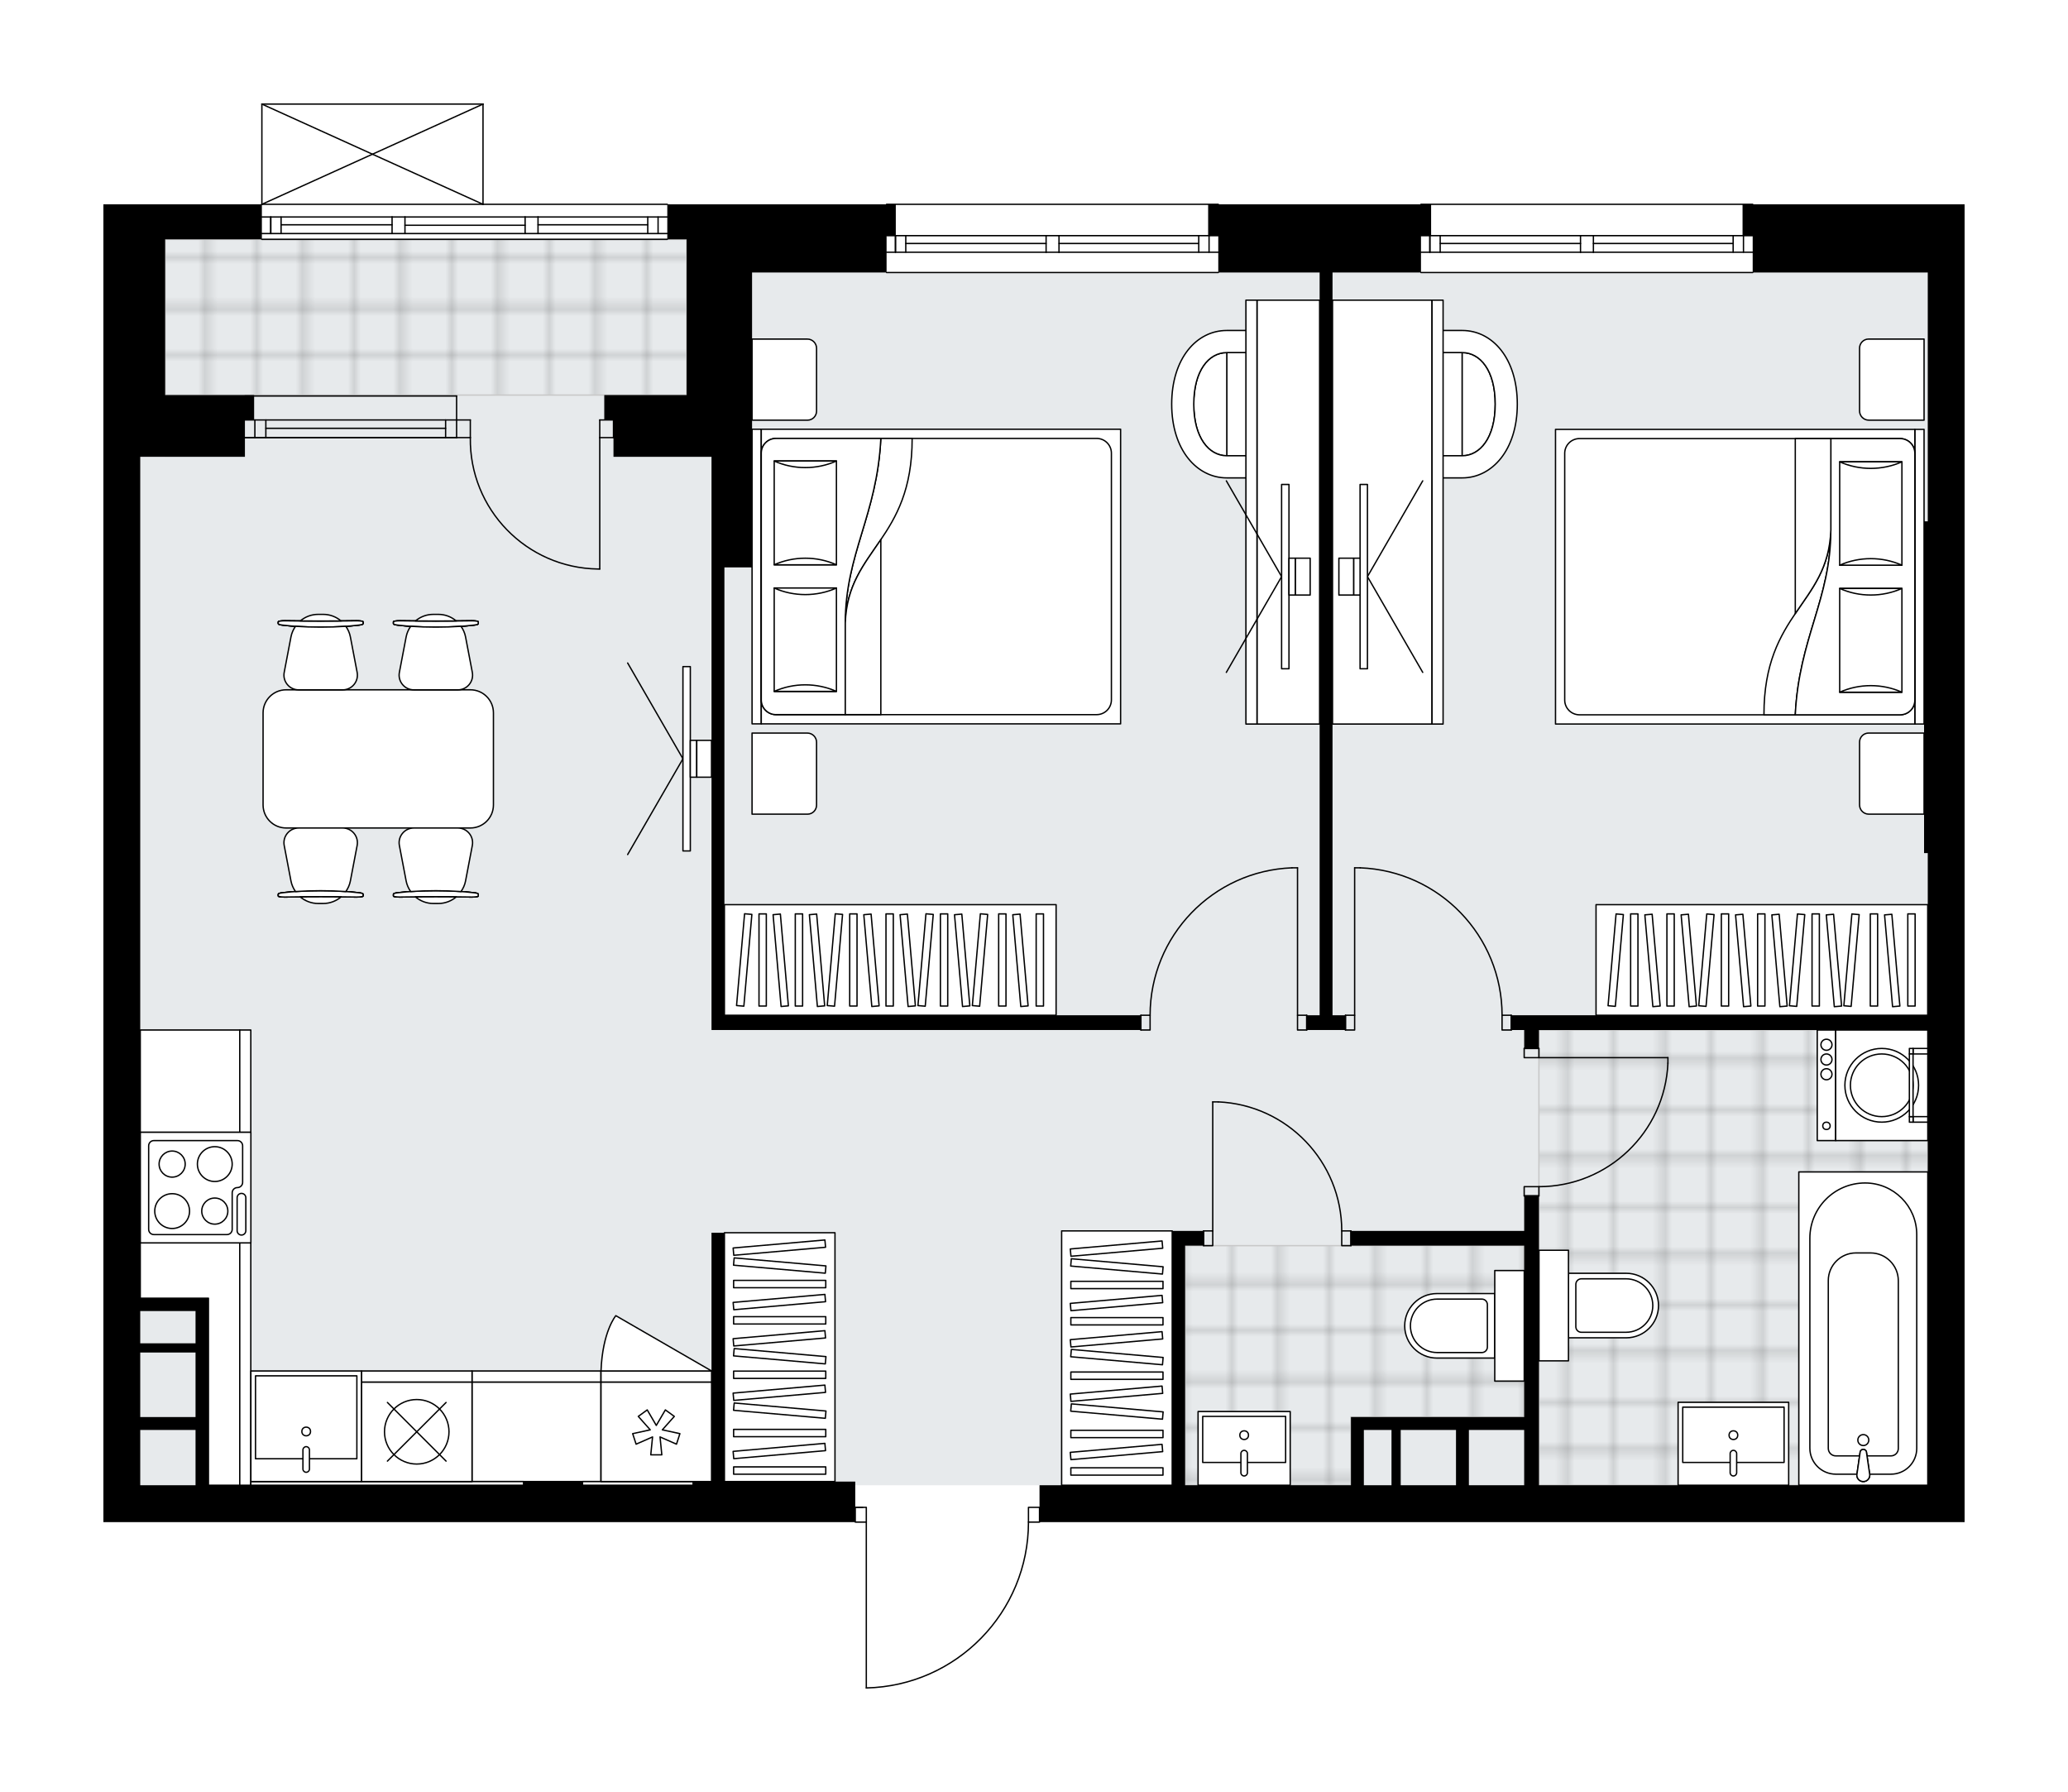 <svg xmlns="http://www.w3.org/2000/svg" xmlns:xlink="http://www.w3.org/1999/xlink" height="1732.83px" id="Layer_1" style="enable-background:new 0 0 2000 1732.83;" version="1.1" viewBox="0 0 2000 1732.83" width="2000px" x="0px" y="0px" xml:space="preserve">
<style type="text/css">
	.st0{fill:none;}
	.st1{opacity:0.25;fill:none;stroke:#070606;stroke-width:0.4;stroke-miterlimit:10;}
	.st2{fill:#FFFFFF;}
	.st3{fill:#E7EAEC;}
	.st4{fill:url(#SVGID_1_);stroke:#C8C8C8;stroke-width:1.3;stroke-miterlimit:10;}
	
		.st5{fill:url(#SVGID_00000025433037254379484050000009484720713934774152_);stroke:#C8C8C8;stroke-width:1.3;stroke-miterlimit:10;}
	
		.st6{fill:url(#SVGID_00000158749886690337043570000000700492164294108301_);stroke:#C8C8C8;stroke-width:1.3;stroke-miterlimit:10;}
	.st7{fill:none;stroke:#000000;stroke-width:1.3;stroke-linecap:round;stroke-linejoin:round;stroke-miterlimit:10;}
	.st8{fill:#FFFFFF;stroke:#000000;stroke-width:1.3;stroke-linecap:round;stroke-linejoin:round;stroke-miterlimit:10;}
	.st9{fill:none;stroke:#000000;stroke-width:1.3;stroke-linecap:round;stroke-linejoin:round;}
	.st10{fill:none;stroke:#000000;stroke-width:1.3;stroke-linecap:round;stroke-linejoin:round;stroke-dasharray:9.792,9.792;}
	.st11{font-family: 'Arial-BoldMT','Arial'; font-weight:bold;}
	.st12{font-size:93.409px;}
	.st13{font-size:79.038px;}
	.st14{font-family: 'ArialMT','Arial';}
	.st15{font-size:40px;}
</style>
<pattern height="14.57" id="New_Pattern_Swatch_2" patternUnits="userSpaceOnUse" style="overflow:visible;" viewBox="7.49 -22.06 14.57 14.57" width="14.57" x="-0.49" y="-133.1">
	<g>
		<rect class="st0" height="14.57" width="14.57" x="7.49" y="-22.06" />
		<g>
			<rect class="st1" height="7.29" width="7.29" x="14.77" y="-7.49" />
		</g>
		<g>
			<rect class="st1" height="7.29" width="7.29" x="0.2" y="-7.49" />
		</g>
		<g>
			<rect class="st1" height="7.29" width="7.29" x="22.06" y="-14.77" />
		</g>
		<g>
			<rect class="st1" height="7.29" width="7.29" x="7.49" y="-14.77" />
			<rect class="st1" height="7.29" width="7.29" x="14.77" y="-22.06" />
		</g>
		<g>
			<rect class="st1" height="7.29" width="7.29" x="0.2" y="-22.06" />
		</g>
		<g>
			<rect class="st1" height="7.29" width="7.29" x="22.06" y="-29.35" />
		</g>
		<g>
			<rect class="st1" height="7.29" width="7.29" x="7.49" y="-29.35" />
		</g>
	</g>
</pattern>
<path class="st2" d="M1900,197.56v65.94V504.1v320.79v646.93h-35.64H1006v0c0,0.36-0.29,0.65-0.65,0.65H995.3  c-0.17,42.1-16.45,81.84-45.9,111.95c-29.61,30.27-69.22,47.46-111.56,48.4c0,0-0.01,0-0.01,0c0,0,0,0,0,0s0,0,0,0c0,0,0,0,0,0  c-0.09,0-0.17-0.02-0.25-0.05c-0.03-0.01-0.05-0.03-0.07-0.05c-0.05-0.03-0.09-0.05-0.13-0.09c-0.02-0.02-0.04-0.05-0.06-0.08  c-0.03-0.04-0.06-0.08-0.08-0.12c-0.01-0.03-0.01-0.07-0.02-0.1c-0.01-0.05-0.03-0.09-0.03-0.14c0,0,0-0.01,0-0.01c0,0,0,0,0-0.01  v-159.71h-10.04c-0.36,0-0.65-0.29-0.65-0.65v0H670.3H135.64H100v-320.79V548.65V441.72V227.86v-30.3h65.94h86.68c0,0,0,0,0,0  v-96.91c0,0,0,0,0-0.01c0-0.05,0.02-0.09,0.03-0.14c0.01-0.04,0.01-0.08,0.03-0.12c0,0,0-0.01,0-0.01c0.01-0.03,0.04-0.05,0.06-0.08  c0.03-0.04,0.05-0.09,0.09-0.12c0.03-0.03,0.07-0.05,0.1-0.07c0.03-0.02,0.07-0.05,0.1-0.06c0.05-0.02,0.1-0.02,0.15-0.03  c0.03,0,0.06-0.02,0.09-0.02h213.86c0.03,0,0.05,0.01,0.08,0.02c0.06,0.01,0.11,0.01,0.16,0.03c0.03,0.01,0.06,0.04,0.09,0.06  c0.04,0.02,0.08,0.05,0.12,0.08c0.03,0.03,0.05,0.07,0.08,0.11c0.02,0.03,0.05,0.05,0.06,0.09c0,0,0,0.01,0,0.01  c0.02,0.04,0.02,0.08,0.03,0.12c0.01,0.05,0.03,0.09,0.03,0.14c0,0,0,0,0,0.01v96.26h177.57c0.36,0,0.65,0.29,0.65,0.65c0,0,0,0,0,0  h18.06h63.27h40.99h88.46c0,0,0,0,0,0c0-0.36,0.29-0.65,0.65-0.65h320.79c0.36,0,0.65,0.29,0.65,0.65c0,0,0,0,0,0h194.74  c0,0,0,0,0,0c0-0.36,0.29-0.65,0.65-0.65h320.79c0.36,0,0.65,0.29,0.65,0.65c0,0,0,0,0,0h88.46H1900z" id="background" />
<g id="floor">
	<polygon class="st3" points="159.69,231.43 159.69,441.72 135.63,441.72 135.63,1436.18 648.99,1436.18 1218.32,1436.18    1864.34,1436.18 1864.34,263.51 664.05,263.51 664.05,231.43  " />
	
		<pattern id="SVGID_1_" patternTransform="matrix(0 -6.287 6.287 0 26405.783 -50631.691)" xlink:href="#New_Pattern_Swatch_2">
	</pattern>
	<polygon class="st4" points="664.05,382.02 664.05,231.43 159.69,231.43 159.69,382.02  " />
	
		<pattern id="SVGID_00000170267249321246388660000013513321116620296639_" patternTransform="matrix(0 -6.287 6.287 0 26405.783 -50631.691)" xlink:href="#New_Pattern_Swatch_2">
	</pattern>
	
		<polygon points="   1315.43,1204.5 1146.12,1204.5 1146.12,1436.18 1306.53,1436.18 1306.53,1370.24 1474.05,1370.24 1474.05,1204.35 1315.43,1204.35     " style="fill:url(#SVGID_00000170267249321246388660000013513321116620296639_);stroke:#C8C8C8;stroke-width:1.3;stroke-miterlimit:10;" />
	
		<pattern id="SVGID_00000159436794890897923550000012922857842473906591_" patternTransform="matrix(0 6.287 -6.287 0 -40912.184 39882.977)" xlink:href="#New_Pattern_Swatch_2">
	</pattern>
	
		<polygon points="   1864.34,1436.18 1864.34,995.98 1488.31,995.98 1488.31,1436.18  " style="fill:url(#SVGID_00000159436794890897923550000012922857842473906591_);stroke:#C8C8C8;stroke-width:1.3;stroke-miterlimit:10;" />
	<g id="LINE_00000009549064323554693240000007329116566216366015_">
		<line class="st7" x1="253.27" x2="645.35" y1="197.56" y2="197.56" />
	</g>
	<g id="LINE_00000176745002377958287140000005353915653451269770_">
		<line class="st7" x1="261.86" x2="261.86" y1="209.8" y2="225.84" />
	</g>
	<g id="LINE_00000018923023566493863660000004584209672749825935_">
		<line class="st7" x1="636.44" x2="636.44" y1="209.8" y2="225.84" />
	</g>
	<g id="LINE_00000008869382586460574280000003397703607839799482_">
		<line class="st7" x1="379.18" x2="271.84" y1="217.37" y2="217.37" />
	</g>
	<g id="LINE_00000011731363715142449770000001998147089070718882_">
		<line class="st7" x1="626.46" x2="520.33" y1="217.37" y2="217.37" />
	</g>
	<g id="LINE_00000130615710197129982190000006699055871582653609_">
		<line class="st7" x1="626.46" x2="626.46" y1="225.84" y2="209.8" />
	</g>
	<g id="LINE_00000061437587505615801920000005891227077519796096_">
		<line class="st7" x1="261.86" x2="261.86" y1="209.8" y2="225.84" />
	</g>
	<g id="LINE_00000110458620548519907760000001521873644440399524_">
		<line class="st7" x1="271.84" x2="271.84" y1="225.84" y2="209.8" />
	</g>
	<g id="LINE_00000045589254805261230040000017186459211857656453_">
		<line class="st7" x1="391.65" x2="391.65" y1="209.8" y2="225.84" />
	</g>
	<g id="LINE_00000140712198977924339910000015607710194943034799_">
		<line class="st7" x1="391.65" x2="379.18" y1="225.84" y2="225.84" />
	</g>
	<g id="LINE_00000129892607221063430700000002884746619146334901_">
		<line class="st7" x1="379.18" x2="379.18" y1="225.84" y2="209.8" />
	</g>
	<g id="LINE_00000150781244284480511380000015605339697850313603_">
		<line class="st7" x1="379.18" x2="391.65" y1="209.8" y2="209.8" />
	</g>
	<g id="LINE_00000071528541104040591640000009998987231645677979_">
		<line class="st7" x1="645.35" x2="253.27" y1="231.43" y2="231.43" />
	</g>
	<g id="LINE_00000147178880607661721040000007319625038166657471_">
		<line class="st7" x1="520.33" x2="520.33" y1="209.8" y2="225.84" />
	</g>
	<g id="LINE_00000031165438955402644170000016425250789893204136_">
		<line class="st7" x1="520.33" x2="507.85" y1="225.84" y2="225.84" />
	</g>
	<g id="LINE_00000052808024550182194660000008369187845470151865_">
		<line class="st7" x1="507.85" x2="507.85" y1="225.84" y2="209.8" />
	</g>
	<g id="LINE_00000178897148264565004330000011527184573501842615_">
		<line class="st7" x1="507.85" x2="520.33" y1="209.8" y2="209.8" />
	</g>
	<g id="LINE_00000158022278786937596660000003192328686763739015_">
		<line class="st7" x1="507.85" x2="391.65" y1="217.82" y2="217.82" />
	</g>
	<g id="LWPOLYLINE_00000056402053810555835020000011538343859179221387_">
		<line class="st7" x1="520.33" x2="645.35" y1="209.8" y2="209.8" />
	</g>
	<g id="LWPOLYLINE_00000150805091185460435070000011318245461150045593_">
		<line class="st7" x1="507.85" x2="391.65" y1="209.8" y2="209.8" />
	</g>
	<g id="LWPOLYLINE_00000107574472341435083290000005045629444409228194_">
		<line class="st7" x1="379.18" x2="253.27" y1="209.8" y2="209.8" />
	</g>
	<g id="LWPOLYLINE_00000059294427671229296210000003204982712519879042_">
		<line class="st7" x1="520.33" x2="645.35" y1="225.84" y2="225.84" />
	</g>
	<g id="LWPOLYLINE_00000063612863025791344300000006962334694401307318_">
		<line class="st7" x1="507.85" x2="391.65" y1="225.84" y2="225.84" />
	</g>
	<g id="LWPOLYLINE_00000124139075234057193690000004268493478658422146_">
		<line class="st7" x1="379.18" x2="253.27" y1="225.84" y2="225.84" />
	</g>
	<g id="LINE_00000139295748396991222410000015390745507790794914_">
		<line class="st7" x1="441.58" x2="236.87" y1="423.15" y2="423.15" />
	</g>
	<g id="LINE_00000034065841004937630130000016332686070212452785_">
		<line class="st7" x1="441.58" x2="236.87" y1="406.08" y2="406.08" />
	</g>
	<g id="LINE_00000106831474994307371380000001030160084164528282_">
		<line class="st7" x1="430.96" x2="257.11" y1="414.15" y2="414.15" />
	</g>
	<g id="LINE_00000037654947097277013540000000832470728276418971_">
		<line class="st7" x1="246.49" x2="246.49" y1="423.15" y2="406.08" />
	</g>
	<g id="LINE_00000177479280291450319840000014624005685879551925_">
		<line class="st7" x1="430.96" x2="430.96" y1="423.15" y2="406.08" />
	</g>
	<g id="LINE_00000124856002329253688750000009127378436244543392_">
		<line class="st7" x1="441.58" x2="236.87" y1="423.15" y2="423.15" />
	</g>
	<g id="LINE_00000090296151796459219690000013012351447469447837_">
		<line class="st7" x1="236.87" x2="441.58" y1="382.91" y2="382.91" />
	</g>
	<g id="LINE_00000029740559434405284700000005148088839393944491_">
		<line class="st7" x1="257.11" x2="257.11" y1="423.16" y2="406.09" />
	</g>
	<g id="LINE_00000155113932595966402490000011838445776105390012_">
		<line class="st7" x1="441.58" x2="441.58" y1="423.15" y2="382.91" />
	</g>
	<g id="LINE_00000098928183942616982310000001109331771332330929_">
		<line class="st7" x1="857.43" x2="1178.22" y1="197.56" y2="197.56" />
	</g>
	<g id="LINE_00000068634976550733295370000010762247253861588876_">
		<line class="st7" x1="1178.22" x2="1024.18" y1="243.9" y2="243.9" />
	</g>
	<g id="LINE_00000010287233505929845650000001666164113394726057_">
		<line class="st7" x1="1011.7" x2="857.43" y1="243.9" y2="243.9" />
	</g>
	<g id="LINE_00000137105192219865659880000010761875019328182690_">
		<line class="st7" x1="866.02" x2="866.02" y1="227.86" y2="243.9" />
	</g>
	<g id="LINE_00000113353703854902026330000002026954077381323917_">
		<line class="st7" x1="1169.31" x2="1169.31" y1="227.86" y2="243.9" />
	</g>
	<g id="LINE_00000047774699375068750220000011024061777484586166_">
		<line class="st7" x1="1178.22" x2="1024.18" y1="227.86" y2="227.86" />
	</g>
	<g id="LINE_00000012448143322044113530000003113916539981917343_">
		<line class="st7" x1="1011.7" x2="857.43" y1="227.86" y2="227.86" />
	</g>
	<g id="LINE_00000035510558576493890860000009033660935297536648_">
		<line class="st7" x1="1011.7" x2="876" y1="235.44" y2="235.44" />
	</g>
	<g id="LINE_00000035509635222840825840000008923731207899859610_">
		<line class="st7" x1="1159.33" x2="1024.18" y1="235.44" y2="235.44" />
	</g>
	<g id="LINE_00000031927176140854530750000011295975127031963291_">
		<line class="st7" x1="1159.33" x2="1159.33" y1="243.9" y2="227.86" />
	</g>
	<g id="LINE_00000101079003852205927160000013834878757186585518_">
		<line class="st7" x1="866.02" x2="866.02" y1="227.86" y2="243.9" />
	</g>
	<g id="LINE_00000055700935714684354710000000662217972120925628_">
		<line class="st7" x1="876" x2="876" y1="243.9" y2="227.86" />
	</g>
	<g id="LINE_00000124134817563805062570000015082440849727831219_">
		<line class="st7" x1="1024.18" x2="1024.18" y1="227.86" y2="243.9" />
	</g>
	<g id="LINE_00000079474818340358538080000008086653457362753196_">
		<line class="st7" x1="1024.18" x2="1011.7" y1="243.9" y2="243.9" />
	</g>
	<g id="LINE_00000116211176868985823690000009919458189838112921_">
		<line class="st7" x1="1011.7" x2="1011.7" y1="243.9" y2="227.86" />
	</g>
	<g id="LINE_00000119114564391769770930000018205047853326353318_">
		<line class="st7" x1="1011.7" x2="1024.18" y1="227.86" y2="227.86" />
	</g>
	<g id="LINE_00000088117075512602172900000013127109551227080586_">
		<line class="st7" x1="1178.22" x2="857.43" y1="263.51" y2="263.51" />
	</g>
	<g id="LINE_00000045578965657378370230000011502036434456540808_">
		<line class="st7" x1="1374.26" x2="1695.05" y1="197.56" y2="197.56" />
	</g>
	<g id="LINE_00000103253276968898306580000003715479931354219664_">
		<line class="st7" x1="1695.05" x2="1541.01" y1="243.9" y2="243.9" />
	</g>
	<g id="LINE_00000028291422813569065650000005922866186600087972_">
		<line class="st7" x1="1528.53" x2="1374.26" y1="243.9" y2="243.9" />
	</g>
	<g id="LINE_00000024724220535435750290000001043833619375605926_">
		<line class="st7" x1="1382.85" x2="1382.85" y1="227.86" y2="243.9" />
	</g>
	<g id="LINE_00000042716291643914557730000000593479522257798541_">
		<line class="st7" x1="1686.14" x2="1686.14" y1="227.86" y2="243.9" />
	</g>
	<g id="LINE_00000062910405512183082970000000439365382634064264_">
		<line class="st7" x1="1695.05" x2="1541.01" y1="227.86" y2="227.86" />
	</g>
	<g id="LINE_00000035530021951962974270000001496953492205812372_">
		<line class="st7" x1="1528.53" x2="1374.26" y1="227.86" y2="227.86" />
	</g>
	<g id="LINE_00000105404808724746019830000015215585275266829217_">
		<line class="st7" x1="1528.53" x2="1392.83" y1="235.44" y2="235.44" />
	</g>
	<g id="LINE_00000118368055015729655540000000066097819754560941_">
		<line class="st7" x1="1676.16" x2="1541.01" y1="235.44" y2="235.44" />
	</g>
	<g id="LINE_00000137822314663770753440000006885659915101607827_">
		<line class="st7" x1="1676.16" x2="1676.16" y1="243.9" y2="227.86" />
	</g>
	<g id="LINE_00000181080299601443070740000013094759128332873653_">
		<line class="st7" x1="1382.85" x2="1382.85" y1="227.86" y2="243.9" />
	</g>
	<g id="LINE_00000130624057895483892310000006954573279562538114_">
		<line class="st7" x1="1392.83" x2="1392.83" y1="243.9" y2="227.86" />
	</g>
	<g id="LINE_00000106142266069982700640000013526039525907665293_">
		<line class="st7" x1="1541.01" x2="1541.01" y1="227.86" y2="243.9" />
	</g>
	<g id="LINE_00000155854090439707862440000007958234443443353221_">
		<line class="st7" x1="1541.01" x2="1528.53" y1="243.9" y2="243.9" />
	</g>
	<g id="LINE_00000168816818703389969070000000915410658016689038_">
		<line class="st7" x1="1528.53" x2="1528.53" y1="243.9" y2="227.86" />
	</g>
	<g id="LINE_00000071556047655612341010000009940974488693290901_">
		<line class="st7" x1="1528.53" x2="1541.01" y1="227.86" y2="227.86" />
	</g>
	<g id="LINE_00000108991283651958584280000012014993157681811339_">
		<line class="st7" x1="1695.05" x2="1374.26" y1="263.51" y2="263.51" />
	</g>
	<g id="LWPOLYLINE_00000105429013018786429580000001433194408588944276_">
		<rect class="st7" height="14.26" width="8.91" x="1254.85" y="981.72" />
	</g>
	<g id="LWPOLYLINE_00000081647130732646213630000006760753737343277446_">
		<rect class="st7" height="14.26" width="8.91" x="1103.37" y="981.72" />
	</g>
	<g id="LINE_00000101068409505353511680000015170804664304159896_">
		<line class="st7" x1="1263.76" x2="1263.76" y1="981.72" y2="995.98" />
	</g>
	<g id="LINE_00000031902678112817374390000015315045510272585354_">
		<line class="st7" x1="1103.37" x2="1103.37" y1="981.72" y2="995.98" />
	</g>
	<g id="LINE_00000050635726810072987770000015257598371197330072_">
		<line class="st7" x1="1254.85" x2="1254.85" y1="981.72" y2="839.15" />
	</g>
	<g id="LINE_00000181803330392550227570000015060923793087535267_">
		<line class="st7" x1="1249.51" x2="1254.85" y1="839.15" y2="839.15" />
	</g>
	<g id="ARC_00000009559442048760354410000009071966983661731997_">
		<path class="st7" d="M1112.28,981.72c0.04-76.66,60.62-139.61,137.23-142.57" />
	</g>
	<g id="LWPOLYLINE_00000016766808664729099370000014332396740413648824_">
		<rect class="st7" height="14.26" width="8.91" x="1301.19" y="981.72" />
	</g>
	<g id="LWPOLYLINE_00000035499018238742609370000002391307124269338535_">
		<rect class="st7" height="14.26" width="8.91" x="1452.67" y="981.72" />
	</g>
	<g id="LINE_00000063622420975091721570000014190410688733252018_">
		<line class="st7" x1="1301.19" x2="1301.19" y1="981.72" y2="995.98" />
	</g>
	<g id="LINE_00000163041270044548130830000005813758570443863181_">
		<line class="st7" x1="1461.58" x2="1461.58" y1="981.72" y2="995.98" />
	</g>
	<g id="LINE_00000181797117916643965700000000042812461878601139_">
		<line class="st7" x1="1310.1" x2="1310.1" y1="981.72" y2="839.15" />
	</g>
	<g id="LINE_00000085965947627189380490000011023960604583621042_">
		<line class="st7" x1="1315.45" x2="1310.1" y1="839.15" y2="839.15" />
	</g>
	<g id="ARC_00000171712372409286987300000000735667846201144461_">
		<path class="st7" d="M1315.45,839.15c76.61,2.97,137.19,65.91,137.23,142.57" />
	</g>
	<g id="LWPOLYLINE_00000111906764880563797670000013666746306949365932_">
		<rect class="st7" height="8.91" width="14.26" x="1474.06" y="1013.8" />
	</g>
	<g id="LWPOLYLINE_00000026863562967388259200000007687674574638337457_">
		<rect class="st7" height="8.91" width="14.26" x="1474.06" y="1147.47" />
	</g>
	<g id="LINE_00000062879866193343246720000006832775052250104974_">
		<line class="st7" x1="1488.32" x2="1474.06" y1="1013.8" y2="1013.8" />
	</g>
	<g id="LINE_00000147188264137303376490000003468970224559541376_">
		<line class="st7" x1="1488.32" x2="1474.06" y1="1156.38" y2="1156.38" />
	</g>
	<g id="LINE_00000045613891001076792310000013900904109715045505_">
		<line class="st7" x1="1488.32" x2="1613.07" y1="1022.71" y2="1022.71" />
	</g>
	<g id="ARC_00000065762293764310287710000015357006863984387992_">
		<path class="st7" d="M1613.07,1028.06c-2.97,66.76-57.93,119.36-124.75,119.41" />
	</g>
	<g id="LINE_00000134944645648194845800000012926680674898070717_">
		<line class="st7" x1="1613.07" x2="1613.07" y1="1022.71" y2="1028.06" />
	</g>
	<g id="LWPOLYLINE_00000181806290840191760310000004448095115037136819_">
		<rect class="st7" height="14.26" width="8.91" x="1163.96" y="1190.24" />
	</g>
	<g id="LWPOLYLINE_00000137092147434885901780000008079165993253990289_">
		<rect class="st7" height="14.26" width="8.91" x="1297.62" y="1190.24" />
	</g>
	<g id="LINE_00000026856201352706538860000001876499097732043677_">
		<line class="st7" x1="1163.96" x2="1163.96" y1="1190.24" y2="1204.49" />
	</g>
	<g id="LINE_00000132086781660526573800000015730771981788907936_">
		<line class="st7" x1="1306.53" x2="1306.53" y1="1190.24" y2="1204.49" />
	</g>
	<g id="LINE_00000135659225320839209950000007973901616460489115_">
		<line class="st7" x1="1172.87" x2="1172.87" y1="1190.24" y2="1065.48" />
	</g>
	<g id="ARC_00000178917726373986252670000015549817394454794425_">
		<path class="st7" d="M1178.22,1065.48c66.76,2.97,119.36,57.93,119.41,124.75" />
	</g>
	<g id="LINE_00000027588875134505016700000014990904860675520187_">
		<line class="st7" x1="1172.87" x2="1178.22" y1="1065.48" y2="1065.48" />
	</g>
	<g id="ARC_00000175318778104578498520000007179054133274407354_">
		<path class="st7" d="M837.82,1632.18c87.17-1.94,156.83-73.16,156.83-160.36" />
	</g>
	<g id="LINE_00000170254621651663231170000013188564313450967450_">
		<line class="st7" x1="834.26" x2="827.13" y1="1457.56" y2="1457.56" />
	</g>
	<g id="LINE_00000132787270245925048390000013755241577966933941_">
		<line class="st7" x1="837.82" x2="837.82" y1="1471.82" y2="1632.18" />
	</g>
	<g id="LWPOLYLINE_00000156545763730771329120000010893175973129544872_">
		<rect class="st7" height="14.26" width="10.69" x="994.65" y="1457.56" />
	</g>
	<g id="LWPOLYLINE_00000053544261951644742340000010645404705202875315_">
		<rect class="st7" height="14.26" width="10.69" x="827.13" y="1457.56" />
	</g>
	<g id="ARC_00000124133840866950017030000010850290514435131066_">
		<path class="st7" d="M580.03,550.22c-0.62,0-1.24,0-1.86-0.01c-69.14-1.03-124.35-57.92-123.31-127.06" />
	</g>
	<g id="LINE_00000179611152600616899930000016067344809017664910_">
		<line class="st7" x1="580.03" x2="580.03" y1="423.15" y2="550.22" />
	</g>
	<g id="LINE_00000143596664537589993080000012989454150426962603_">
		<line class="st7" x1="441.58" x2="454.85" y1="423.15" y2="423.15" />
	</g>
	<g id="LINE_00000085930709522706535190000016246579688277200534_">
		<line class="st7" x1="454.85" x2="454.85" y1="423.15" y2="406.08" />
	</g>
	<g id="LINE_00000089560691531339456970000011852132914303770546_">
		<line class="st7" x1="454.85" x2="441.58" y1="406.08" y2="406.08" />
	</g>
	<g id="LINE_00000178188633004362189060000015357607052366738589_">
		<line class="st7" x1="593.31" x2="580.03" y1="406.08" y2="406.08" />
	</g>
	<g id="LINE_00000122713130790520274100000015403450244562908293_">
		<line class="st7" x1="580.03" x2="580.03" y1="406.08" y2="423.15" />
	</g>
	<g id="LINE_00000098209538557928127680000005559398117714760857_">
		<line class="st7" x1="580.03" x2="593.31" y1="423.15" y2="423.15" />
	</g>
	<g id="LINE_00000102543570683592045950000013468341595833769633_">
		<line class="st7" x1="593.31" x2="593.31" y1="406.08" y2="423.15" />
	</g>
	<g id="LINE_00000148633437868510389550000008959650048606252220_">
		<line class="st7" x1="253.27" x2="467.13" y1="100.65" y2="100.65" />
	</g>
	<g id="LINE_00000144296565549196638050000005874304715808600967_">
		<line class="st7" x1="467.13" x2="467.13" y1="100.65" y2="197.56" />
	</g>
	<g id="LINE_00000138544921305514951640000018059168031429671065_">
		<line class="st7" x1="253.27" x2="253.27" y1="197.56" y2="100.65" />
	</g>
	<g id="LWPOLYLINE_00000011019760777214508650000001205205624624030399_">
		<line class="st7" x1="467.13" x2="253.27" y1="197.56" y2="100.65" />
	</g>
	<g id="LWPOLYLINE_00000133528261815215351740000001842440258986952887_">
		<line class="st7" x1="253.27" x2="467.13" y1="197.56" y2="100.65" />
	</g>
	<g>
		<polygon points="593.31,441.72 664.06,441.72 688.12,441.72 688.12,548.65 688.12,981.72 688.12,995.98 1103.37,995.98     1103.37,981.72 700.59,981.72 700.59,548.65 727.33,548.65 727.33,441.72 727.33,263.51 768.32,263.51 857.43,263.51     857.43,227.86 866.34,227.86 866.34,197.56 857.43,197.56 768.32,197.56 727.33,197.56 664.06,197.56 645.35,197.56     645.35,231.43 664.06,231.43 664.06,382.02 593.31,382.02 584.4,382.02 584.4,406.08 593.31,406.08   " />
		<path d="M1784.16,197.56h-89.11h-9.8v30.3h9.8v35.64h89.11h80.2V504.1h-3.56v320.79h3.56v156.83h-402.77v14.26h12.48v17.82h14.26    v-17.82h376.04v440.2h-376.04v-279.8h-14.26v33.86h-167.52v14.26h167.52v165.74h-53.47h-12.48h-83.76h-5.35h-12.48v65.94h-160.4    V1204.5h17.82v-14.26h-17.82h-12.48v245.94h-128.32v35.64h859.01H1900V824.89V504.1V263.51v-65.94H1784.16z M1319.01,1436.18    v-53.47h5.35h21.39v53.47H1319.01z M1354.65,1436.18v-53.47h53.47v53.47H1354.65z M1420.59,1436.18v-53.47h53.47v53.47H1420.59z" />
		<path d="M700.59,1427.27v-235.25h-12.48v235.25v5.35H670.3v3.56H563.37v-3.56h-57.03v3.56H201.58v-53.47v-12.48v-26.73v-57.92    v-17.82v-12.48h-65.94v-104.26V548.65V441.72h24.06h77.17v-35.64h8.91v-24.06h-8.91H159.7V231.43h6.24h87.33v-33.86h-87.33H100    v30.3v213.86v106.93v602.38v320.79h35.64H670.3h156.83v-39.21H700.59V1427.27z M189.11,1370.24h-53.47v-62.38h53.47v35.64V1370.24    z M189.11,1267.76v17.82v13.37h-53.47v-31.19H189.11z M135.64,1436.18v-53.47h53.47v53.47H135.64z" />
		<polygon points="1178.22,263.51 1276.24,263.51 1276.24,981.72 1263.76,981.72 1263.76,995.98 1301.19,995.98 1301.19,981.72     1288.71,981.72 1288.71,263.51 1374.26,263.51 1374.26,227.86 1384.06,227.86 1384.06,197.56 1168.42,197.56 1168.42,227.86     1178.22,227.86   " />
	</g>
</g>
<g id="mebel">
	<g>
		<path class="st8" d="M1798.42,336.61v60.76c0,4.92,3.99,8.91,8.91,8.91h53.47v-78.42h-53.63    C1802.33,327.86,1798.42,331.78,1798.42,336.61z" />
		<path class="st8" d="M1798.42,717.59v60.76c0,4.92,3.99,8.91,8.91,8.91h53.47v-78.42h-53.63    C1802.33,708.85,1798.42,712.76,1798.42,717.59z" />
		<g>
			
				<rect class="st8" height="8.91" transform="matrix(-1.836970e-16 1 -1 -1.836970e-16 2413.981 -1298.692)" width="284.91" x="1713.88" y="553.19" />
			
				<rect class="st8" height="347.52" transform="matrix(-1.836970e-16 1 -1 -1.836970e-16 2235.763 -1120.475)" width="284.91" x="1535.67" y="383.88" />
			<path class="st8" d="M1851.88,438.36v238.57c0,7.87-6.38,14.26-14.26,14.26h-310.1c-7.87,0-14.26-6.38-14.26-14.26V438.36     c0-7.87,6.38-14.26,14.26-14.26h310.1C1845.5,424.1,1851.88,430.49,1851.88,438.36z" />
			<path class="st8" d="M1736.25,691.19c3.65-74.52,34.36-111.45,34.38-178.54c-2.43,71.8-64.81,79.46-64.68,178.54L1736.25,691.19z     " />
			<g>
				<path class="st8" d="M1736.25,691.19c3.65-74.52,34.36-111.45,34.38-178.54l0-88.54h66.99c7.87,0,14.26,6.38,14.26,14.26v238.57      c0,7.87-6.38,14.26-14.26,14.26L1736.25,691.19L1736.25,691.19z" />
			</g>
			
				<rect class="st8" height="60.18" transform="matrix(-1.836970e-16 1 -1 -1.836970e-16 2305.836 -1312.74)" width="99.98" x="1759.3" y="466.46" />
			<path class="st8" d="M1779.2,546.54c18.9-8.47,41.28-8.47,60.18,0H1779.2z" />
			<path class="st8" d="M1839.38,446.56c-18.9,8.47-41.28,8.47-60.18,0L1839.38,446.56z" />
			
				<rect class="st8" height="60.18" transform="matrix(-1.836970e-16 1 -1 -1.836970e-16 2428.465 -1190.112)" width="100.37" x="1759.11" y="589.09" />
			<path class="st8" d="M1779.2,669.36c18.9-8.5,41.28-8.5,60.18,0H1779.2z" />
			<path class="st8" d="M1839.38,568.99c-18.9,8.5-41.28,8.5-60.18,0H1839.38z" />
			<g>
				<path class="st8" d="M1770.63,512.64V424.1h-34.38v169.18C1752.47,569.31,1769.39,549.35,1770.63,512.64z" />
			</g>
		</g>
	</g>
	<g>
		<path class="st8" d="M789.7,778.52v-60.76c0-4.92-3.99-8.91-8.91-8.91h-53.47v78.42h53.63    C785.79,787.26,789.7,783.35,789.7,778.52z" />
		<path class="st8" d="M789.7,397.54v-60.76c0-4.92-3.99-8.91-8.91-8.91h-53.47v78.42h53.63    C785.79,406.28,789.7,402.37,789.7,397.54z" />
		<g>
			
				<rect class="st8" height="8.91" transform="matrix(4.499518e-11 -1 1 4.499518e-11 174.299 1289.265)" width="284.91" x="589.33" y="553.03" />
			
				<rect class="st8" height="347.52" transform="matrix(4.499518e-11 -1 1 4.499518e-11 352.517 1467.483)" width="284.91" x="767.55" y="383.72" />
			<path class="st8" d="M736.24,676.77V438.2c0-7.87,6.38-14.26,14.26-14.26h310.1c7.87,0,14.26,6.38,14.26,14.26v238.57     c0,7.87-6.38,14.26-14.26,14.26H750.5C742.62,691.02,736.24,684.64,736.24,676.77z" />
			<path class="st8" d="M851.86,423.94c-3.65,74.52-34.36,111.45-34.38,178.54c2.43-71.8,64.81-79.46,64.68-178.54L851.86,423.94z" />
			<g>
				<path class="st8" d="M851.86,423.94c-3.65,74.52-34.36,111.45-34.38,178.54l0,88.54H750.5c-7.87,0-14.26-6.38-14.26-14.26V438.2      c0-7.87,6.38-14.26,14.26-14.26L851.86,423.94L851.86,423.94z" />
			</g>
			
				<rect class="st8" height="60.18" transform="matrix(4.587492e-11 -1 1 4.587492e-11 160.251 1397.41)" width="99.98" x="728.84" y="588.49" />
			<path class="st8" d="M808.92,568.59c-18.9,8.47-41.28,8.47-60.18,0H808.92z" />
			<path class="st8" d="M748.74,668.57c18.9-8.47,41.28-8.47,60.18,0H748.74z" />
			
				<rect class="st8" height="60.18" transform="matrix(4.511886e-11 -1 1 4.511886e-11 282.88 1274.782)" width="100.37" x="728.65" y="465.86" />
			<path class="st8" d="M808.92,445.77c-18.9,8.5-41.28,8.5-60.18,0H808.92z" />
			<path class="st8" d="M748.74,546.13c18.9-8.5,41.28-8.5,60.18,0L748.74,546.13z" />
			<g>
				<path class="st8" d="M817.49,602.48v88.54h34.38V521.85C835.64,545.82,818.73,565.77,817.49,602.48z" />
			</g>
		</g>
	</g>
	<g>
		<g>
			<g>
				<path class="st8" d="M1324.93,354.27v73.11c0,7.36,5.97,13.33,13.32,13.33h75.88v-99.76h-75.88      C1330.9,340.94,1324.93,346.91,1324.93,354.27z" />
				<path class="st8" d="M1414.13,440.7c17.31,0,31.94-17.42,31.94-49.9s-14.45-49.86-31.94-49.86V440.7z" />
				<path class="st8" d="M1414.13,319.56c29.19,0,53.28,26.95,53.28,71.25s-24.41,71.29-53.28,71.29h-75.83V440.7h75.83      c17.31,0,31.94-17.42,31.94-49.9s-14.45-49.86-31.94-49.86h-75.83v-21.39H1414.13z" />
			</g>
		</g>
		<g>
			
				<rect class="st8" height="96.24" transform="matrix(-3.521532e-10 1 -1 -3.521532e-10 1832.012 -841.637)" width="409.9" x="1131.87" y="447.07" />
			
				<rect class="st8" height="10.69" transform="matrix(-1.881554e-10 1 -1 -1.881554e-10 1885.477 -895.102)" width="409.9" x="1185.34" y="489.84" />
		</g>
		<g>
			<g>
				<g id="LINE_00000021082919494082771630000006040495676601395334_">
					<line class="st8" x1="1322.48" x2="1375.95" y1="557.56" y2="464.96" />
				</g>
				<g id="LINE_00000078728494698611350480000006782422340266326405_">
					<line class="st8" x1="1322.48" x2="1375.95" y1="557.56" y2="650.17" />
				</g>
			</g>
			
				<rect class="st8" height="178.22" transform="matrix(-1 -1.861419e-10 1.861419e-10 -1 2637.836 1115.127)" width="7.13" x="1315.35" y="468.45" />
			<rect class="st8" height="35.64" width="6.24" x="1309.12" y="539.74" />
			
				<rect class="st8" height="35.64" transform="matrix(-1 -1.805286e-10 1.805286e-10 -1 2603.975 1115.127)" width="14.26" x="1294.86" y="539.74" />
		</g>
	</g>
	<g>
		
			<rect class="st8" height="320.79" transform="matrix(1.439636e-10 -1 1 1.439636e-10 -67.274 1789.24)" width="106.93" x="807.52" y="767.86" />
		<g>
			
				<rect class="st8" height="7.08" transform="matrix(1.353282e-10 -1 1 1.353282e-10 -190.679 1665.835)" width="89.11" x="693.02" y="924.72" />
			
				<rect class="st8" height="7.08" transform="matrix(1.346346e-10 -1 1 1.346346e-10 -155.59 1700.923)" width="89.11" x="728.11" y="924.72" />
			
				<rect class="st8" height="7.08" transform="matrix(1.347571e-10 -1 1 1.347571e-10 -102.957 1753.556)" width="89.11" x="780.75" y="924.72" />
			
				<rect class="st8" height="7.08" transform="matrix(1.347571e-10 -1 1 1.347571e-10 -67.869 1788.645)" width="89.11" x="815.83" y="924.72" />
			
				<rect class="st8" height="7.08" transform="matrix(1.348291e-10 -1 1 1.348291e-10 -15.236 1841.278)" width="89.11" x="868.47" y="924.72" />
			
				<rect class="st8" height="7.08" transform="matrix(0.087 -0.996 0.996 0.087 -267.446 1564.647)" width="89.11" x="675.48" y="924.72" />
			
				<rect class="st8" height="7.08" transform="matrix(0.087 -0.996 0.996 0.087 -187.37 1652.035)" width="89.11" x="763.2" y="924.72" />
			
				<rect class="st8" height="7.08" transform="matrix(0.087 -0.996 0.996 0.087 -107.293 1739.423)" width="89.11" x="850.92" y="924.72" />
			
				<rect class="st8" height="7.08" transform="matrix(-0.087 -0.996 0.996 -0.087 -103.789 1761.408)" width="89.11" x="710.57" y="924.72" />
			
				<rect class="st8" height="7.08" transform="matrix(-0.087 -0.996 0.996 -0.087 -65.642 1796.363)" width="89.11" x="745.66" y="924.72" />
			
				<rect class="st8" height="7.08" transform="matrix(-0.087 -0.996 0.996 -0.087 -8.422 1848.796)" width="89.11" x="798.29" y="924.72" />
			
				<rect class="st8" height="7.08" transform="matrix(-0.087 -0.996 0.996 -0.087 29.725 1883.752)" width="89.11" x="833.38" y="924.72" />
			
				<rect class="st8" height="7.08" transform="matrix(0.087 -0.996 0.996 0.087 -59.248 1791.856)" width="89.11" x="903.56" y="924.72" />
			
				<rect class="st8" height="7.08" transform="matrix(-0.087 -0.996 0.996 -0.087 86.945 1936.184)" width="89.11" x="886.01" y="924.72" />
			
				<rect class="st8" height="7.08" transform="matrix(1.335430e-10 -1 1 1.335430e-10 41.108 1897.622)" width="89.11" x="924.81" y="924.72" />
			
				<rect class="st8" height="7.08" transform="matrix(1.339915e-10 -1 1 1.339915e-10 77.379 1933.893)" width="89.11" x="961.08" y="924.72" />
			
				<rect class="st8" height="7.08" transform="matrix(-0.087 -0.996 0.996 -0.087 148.2 1992.314)" width="89.11" x="942.36" y="924.72" />
		</g>
	</g>
	<g>
		
			<rect class="st8" height="320.79" transform="matrix(1.439465e-10 -1 1 1.439465e-10 775.696 2632.21)" width="106.93" x="1650.49" y="767.86" />
		<g>
			
				<rect class="st8" height="7.08" transform="matrix(1.355228e-10 -1 1 1.355228e-10 652.291 2508.805)" width="89.11" x="1535.99" y="924.72" />
			
				<rect class="st8" height="7.08" transform="matrix(1.347474e-10 -1 1 1.347474e-10 687.38 2543.894)" width="89.11" x="1571.08" y="924.72" />
			
				<rect class="st8" height="7.08" transform="matrix(1.347669e-10 -1 1 1.347669e-10 740.013 2596.527)" width="89.11" x="1623.72" y="924.72" />
			
				<rect class="st8" height="7.08" transform="matrix(1.347474e-10 -1 1 1.347474e-10 775.102 2631.615)" width="89.11" x="1658.8" y="924.72" />
			
				<rect class="st8" height="7.08" transform="matrix(1.347669e-10 -1 1 1.347669e-10 827.735 2684.249)" width="89.11" x="1711.44" y="924.72" />
			
				<rect class="st8" height="7.08" transform="matrix(0.087 -0.996 0.996 0.087 502.054 2404.41)" width="89.11" x="1518.45" y="924.72" />
			
				<rect class="st8" height="7.08" transform="matrix(0.087 -0.996 0.996 0.087 582.131 2491.798)" width="89.11" x="1606.17" y="924.72" />
			
				<rect class="st8" height="7.08" transform="matrix(0.087 -0.996 0.996 0.087 662.207 2579.186)" width="89.11" x="1693.89" y="924.72" />
			
				<rect class="st8" height="7.08" transform="matrix(-0.087 -0.996 0.996 -0.087 812.651 2601.171)" width="89.11" x="1553.54" y="924.72" />
			
				<rect class="st8" height="7.08" transform="matrix(-0.087 -0.996 0.996 -0.087 850.798 2636.126)" width="89.11" x="1588.63" y="924.72" />
			
				<rect class="st8" height="7.08" transform="matrix(-0.087 -0.996 0.996 -0.087 908.018 2688.559)" width="89.11" x="1641.26" y="924.72" />
			
				<rect class="st8" height="7.08" transform="matrix(-0.087 -0.996 0.996 -0.087 946.165 2723.514)" width="89.11" x="1676.35" y="924.72" />
			
				<rect class="st8" height="7.08" transform="matrix(0.087 -0.996 0.996 0.087 710.253 2631.619)" width="89.11" x="1746.53" y="924.72" />
			
				<rect class="st8" height="7.08" transform="matrix(-0.087 -0.996 0.996 -0.087 1003.385 2775.947)" width="89.11" x="1728.98" y="924.72" />
			
				<rect class="st8" height="7.08" transform="matrix(1.332162e-10 -1 1 1.332162e-10 884.079 2740.592)" width="89.11" x="1767.78" y="924.72" />
			
				<rect class="st8" height="7.08" transform="matrix(1.339915e-10 -1 1 1.339915e-10 920.349 2776.863)" width="89.11" x="1804.05" y="924.72" />
			
				<rect class="st8" height="7.08" transform="matrix(-0.087 -0.996 0.996 -0.087 1064.64 2832.076)" width="89.11" x="1785.33" y="924.72" />
		</g>
	</g>
	<g>
		<rect class="st8" height="245.94" width="106.93" x="1026.73" y="1190.24" />
		<g>
			<rect class="st8" height="7.08" width="89.11" x="1035.64" y="1238.98" />
			<rect class="st8" height="7.08" width="89.11" x="1035.64" y="1274.07" />
			<rect class="st8" height="7.08" width="89.11" x="1035.64" y="1326.7" />
			
				<rect class="st8" height="7.08" transform="matrix(0.996 0.087 -0.087 0.996 110.874 -89.483)" width="89.11" x="1035.64" y="1221.43" />
			
				<rect class="st8" height="7.08" transform="matrix(0.996 0.087 -0.087 0.996 118.519 -89.15)" width="89.11" x="1035.64" y="1309.15" />
			
				<rect class="st8" height="7.08" transform="matrix(0.996 -0.087 0.087 0.996 -101.124 98.74)" width="89.11" x="1035.64" y="1203.89" />
			
				<rect class="st8" height="7.08" transform="matrix(0.996 -0.087 0.087 0.996 -105.711 98.94)" width="89.11" x="1035.64" y="1256.52" />
			
				<rect class="st8" height="7.08" transform="matrix(0.996 -0.087 0.087 0.996 -108.769 99.073)" width="89.11" x="1035.64" y="1291.61" />
			
				<rect class="st8" height="7.08" transform="matrix(0.996 0.087 -0.087 0.996 123.107 -88.949)" width="89.11" x="1035.64" y="1361.79" />
			
				<rect class="st8" height="7.08" transform="matrix(0.996 -0.087 0.087 0.996 -113.357 99.274)" width="89.11" x="1035.64" y="1344.24" />
			<rect class="st8" height="7.08" width="89.11" x="1035.64" y="1383.04" />
			<rect class="st8" height="7.08" width="89.11" x="1035.64" y="1419.31" />
			
				<rect class="st8" height="7.08" transform="matrix(0.996 -0.087 0.087 0.996 -118.267 99.488)" width="89.11" x="1035.64" y="1400.59" />
		</g>
	</g>
	<g>
		<rect class="st8" height="240.59" width="106.93" x="700.59" y="1192.01" />
		<g>
			<rect class="st8" height="7.08" width="89.11" x="709.5" y="1238.08" />
			<rect class="st8" height="7.08" width="89.11" x="709.5" y="1273.17" />
			<rect class="st8" height="7.08" width="89.11" x="709.5" y="1325.8" />
			
				<rect class="st8" height="7.08" transform="matrix(0.996 0.087 -0.087 0.996 109.555 -61.063)" width="89.11" x="709.5" y="1220.54" />
			
				<rect class="st8" height="7.08" transform="matrix(0.996 0.087 -0.087 0.996 117.2 -60.729)" width="89.11" x="709.5" y="1308.26" />
			
				<rect class="st8" height="7.08" transform="matrix(0.996 -0.087 0.087 0.996 -102.287 70.312)" width="89.11" x="709.5" y="1202.99" />
			
				<rect class="st8" height="7.08" transform="matrix(0.996 -0.087 0.087 0.996 -106.874 70.512)" width="89.11" x="709.5" y="1255.63" />
			
				<rect class="st8" height="7.08" transform="matrix(0.996 -0.087 0.087 0.996 -109.932 70.646)" width="89.11" x="709.5" y="1290.71" />
			
				<rect class="st8" height="7.08" transform="matrix(0.996 0.087 -0.087 0.996 121.788 -60.529)" width="89.11" x="709.5" y="1360.89" />
			
				<rect class="st8" height="7.08" transform="matrix(0.996 -0.087 0.087 0.996 -114.52 70.846)" width="89.11" x="709.5" y="1343.35" />
			<rect class="st8" height="7.08" width="89.11" x="709.5" y="1382.15" />
			<rect class="st8" height="7.08" width="89.11" x="709.5" y="1418.42" />
			
				<rect class="st8" height="7.08" transform="matrix(0.996 -0.087 0.087 0.996 -119.43 71.06)" width="89.11" x="709.5" y="1399.69" />
		</g>
	</g>
	<g>
		<g>
			<g>
				<path class="st8" d="M1275.65,354.27v73.11c0,7.36-5.97,13.33-13.32,13.33h-75.88v-99.76h75.88      C1269.68,340.94,1275.65,346.91,1275.65,354.27z" />
				<path class="st8" d="M1186.45,440.7c-17.31,0-31.94-17.42-31.94-49.9s14.45-49.86,31.94-49.86V440.7z" />
				<path class="st8" d="M1186.45,319.56c-29.19,0-53.28,26.95-53.28,71.25s24.41,71.29,53.28,71.29h75.83V440.7h-75.83      c-17.31,0-31.94-17.42-31.94-49.9s14.45-49.86,31.94-49.86h75.83v-21.39H1186.45z" />
			</g>
		</g>
		<g>
			
				<rect class="st8" height="60.59" transform="matrix(2.762606e-10 1 -1 2.762606e-10 1741.121 -750.746)" width="409.9" x="1040.98" y="464.89" />
			
				<rect class="st8" height="10.69" transform="matrix(2.429557e-10 1 -1 2.429557e-10 1705.477 -715.102)" width="409.9" x="1005.34" y="489.84" />
		</g>
		<g>
			<g>
				<g id="LINE_00000089541157818965719030000017017310055945574846_">
					<line class="st8" x1="1239.46" x2="1186" y1="557.56" y2="464.96" />
				</g>
				<g id="LINE_00000152259127791378414430000000340074789382214071_">
					<line class="st8" x1="1239.46" x2="1186" y1="557.56" y2="650.17" />
				</g>
			</g>
			<rect class="st8" height="178.22" width="7.13" x="1239.46" y="468.45" />
			
				<rect class="st8" height="35.64" transform="matrix(-1 2.219197e-10 -2.219197e-10 -1 2499.421 1115.127)" width="6.24" x="1246.59" y="539.74" />
			<rect class="st8" height="35.64" width="14.26" x="1252.83" y="539.74" />
		</g>
	</g>
	<g>
		<path class="st8" d="M454.93,800.63H276.71c-12.3,0-22.28-9.97-22.28-22.28v-89.06c0-12.3,9.97-22.28,22.28-22.28h178.22    c12.3,0,22.28,9.97,22.28,22.28v89.06C477.21,790.66,467.23,800.63,454.93,800.63z" />
		<g>
			<g id="LINE_00000131330940436800026060000012189771688750735016_">
				<path class="st8" d="M347.18,604.41c-21.57,2.71-52.54,2.71-74.11,0c-2.49-0.31-3.94-0.78-3.94-1.28v-0.12v-1.76      c0-0.53,2.79-0.96,6.24-0.96c23.11,0.37,46.4,0.37,69.5,0c3.44,0,6.24,0.43,6.24,0.96v1.76v0.12      C351.12,603.63,349.67,604.1,347.18,604.41z" />
			</g>
			<g id="LINE_00000110434298401856319470000008988671976736830110_">
				<path class="st8" d="M347.18,604.41c-21.57,2.71-52.54,2.71-74.11,0c-2.49-0.31-3.94-0.78-3.94-1.28v-0.12v-1.76      c0-0.53,2.79-0.96,6.24-0.96c23.11,0.37,46.4,0.37,69.5,0c3.44,0,6.24,0.43,6.24,0.96v1.76v0.12      C351.12,603.63,349.67,604.1,347.18,604.41z" />
			</g>
			<g id="LINE_00000021099311059793345460000012341822102600756120_">
				<path class="st8" d="M347.18,604.41c-21.57,2.71-52.54,2.71-74.11,0c-2.49-0.31-3.94-0.78-3.94-1.28v-0.12v-1.76      c0-0.53,2.79-0.96,6.24-0.96c23.11,0.37,46.4,0.37,69.5,0c3.44,0,6.24,0.43,6.24,0.96v1.76v0.12      C351.12,603.63,349.67,604.1,347.18,604.41z" />
			</g>
			<path class="st8" d="M329.83,600.41c-4.69-3.96-10.73-6.33-17.24-6.33h-4.91c-6.52,0-12.55,2.37-17.24,6.33     C303.56,600.53,316.69,600.53,329.83,600.41z" />
			<path class="st8" d="M338.84,615.8c-0.72-3.79-2.3-7.2-4.39-10.2c-15.46,1.09-33.19,1.09-48.65,0c-2.09,3-3.67,6.42-4.39,10.2     l-6.55,34.34c-1.68,8.79,5.06,16.93,14,16.93h42.53c8.95,0,15.68-8.14,14-16.93L338.84,615.8z" />
		</g>
		<g>
			<g id="LINE_00000025406377486142601110000004867725285001682819_">
				<path class="st8" d="M458.57,604.41c-21.57,2.71-52.54,2.71-74.11,0c-2.49-0.31-3.94-0.78-3.94-1.28v-0.12v-1.76      c0-0.53,2.79-0.96,6.24-0.96c23.11,0.37,46.4,0.37,69.5,0c3.44,0,6.24,0.43,6.24,0.96v1.76v0.12      C462.5,603.63,461.06,604.1,458.57,604.41z" />
			</g>
			<g id="LINE_00000050621806697600446340000003742834016289654442_">
				<path class="st8" d="M458.57,604.41c-21.57,2.71-52.54,2.71-74.11,0c-2.49-0.31-3.94-0.78-3.94-1.28v-0.12v-1.76      c0-0.53,2.79-0.96,6.24-0.96c23.11,0.37,46.4,0.37,69.5,0c3.44,0,6.24,0.43,6.24,0.96v1.76v0.12      C462.5,603.63,461.06,604.1,458.57,604.41z" />
			</g>
			<g id="LINE_00000013169564316044458230000015404627880076175034_">
				<path class="st8" d="M458.57,604.41c-21.57,2.71-52.54,2.71-74.11,0c-2.49-0.31-3.94-0.78-3.94-1.28v-0.12v-1.76      c0-0.53,2.79-0.96,6.24-0.96c23.11,0.37,46.4,0.37,69.5,0c3.44,0,6.24,0.43,6.24,0.96v1.76v0.12      C462.5,603.63,461.06,604.1,458.57,604.41z" />
			</g>
			<path class="st8" d="M441.21,600.41c-4.69-3.96-10.73-6.33-17.24-6.33h-4.91c-6.52,0-12.55,2.37-17.24,6.33     C414.95,600.53,428.08,600.53,441.21,600.41z" />
			<path class="st8" d="M450.23,615.8c-0.72-3.79-2.3-7.2-4.39-10.2c-15.46,1.09-33.19,1.09-48.65,0c-2.09,3-3.67,6.42-4.39,10.2     l-6.55,34.34c-1.68,8.79,5.06,16.93,14,16.93h42.53c8.95,0,15.68-8.14,14-16.93L450.23,615.8z" />
		</g>
		<g>
			<g id="LINE_00000165212177142943332340000014166920545354203801_">
				<path class="st8" d="M384.46,863.29c21.57-2.71,52.54-2.71,74.11,0c2.49,0.31,3.94,0.78,3.94,1.28v0.12v1.76      c0,0.53-2.79,0.96-6.24,0.96c-23.11-0.37-46.4-0.37-69.5,0c-3.44,0-6.24-0.43-6.24-0.96v-1.76v-0.12      C380.52,864.08,381.97,863.61,384.46,863.29z" />
			</g>
			<g id="LINE_00000098197790223615997100000004439037749689860780_">
				<path class="st8" d="M384.46,863.29c21.57-2.71,52.54-2.71,74.11,0c2.49,0.31,3.94,0.78,3.94,1.28v0.12v1.76      c0,0.53-2.79,0.96-6.24,0.96c-23.11-0.37-46.4-0.37-69.5,0c-3.44,0-6.24-0.43-6.24-0.96v-1.76v-0.12      C380.52,864.08,381.97,863.61,384.46,863.29z" />
			</g>
			<g id="LINE_00000075127220348921121270000009373626605830647977_">
				<path class="st8" d="M384.46,863.29c21.57-2.71,52.54-2.71,74.11,0c2.49,0.31,3.94,0.78,3.94,1.28v0.12v1.76      c0,0.53-2.79,0.96-6.24,0.96c-23.11-0.37-46.4-0.37-69.5,0c-3.44,0-6.24-0.43-6.24-0.96v-1.76v-0.12      C380.52,864.08,381.97,863.61,384.46,863.29z" />
			</g>
			<path class="st8" d="M401.82,867.3c4.69,3.96,10.73,6.33,17.24,6.33h4.91c6.52,0,12.55-2.37,17.24-6.33     C428.08,867.18,414.95,867.18,401.82,867.3z" />
			<path class="st8" d="M392.8,851.91c0.72,3.79,2.3,7.2,4.39,10.2c15.46-1.09,33.19-1.09,48.65,0c2.09-3,3.67-6.42,4.39-10.2     l6.55-34.34c1.68-8.79-5.06-16.93-14-16.93h-42.53c-8.95,0-15.68,8.14-14,16.93L392.8,851.91z" />
		</g>
		<g>
			<g id="LINE_00000057833356328631485060000002040142315598839215_">
				<path class="st8" d="M273.07,863.29c21.57-2.71,52.54-2.71,74.11,0c2.49,0.31,3.94,0.78,3.94,1.28v0.12v1.76      c0,0.53-2.79,0.96-6.24,0.96c-23.11-0.37-46.4-0.37-69.5,0c-3.44,0-6.24-0.43-6.24-0.96v-1.76v-0.12      C269.14,864.08,270.58,863.61,273.07,863.29z" />
			</g>
			<g id="LINE_00000154389616150698381260000013757181671654515894_">
				<path class="st8" d="M273.07,863.29c21.57-2.71,52.54-2.71,74.11,0c2.49,0.31,3.94,0.78,3.94,1.28v0.12v1.76      c0,0.53-2.79,0.96-6.24,0.96c-23.11-0.37-46.4-0.37-69.5,0c-3.44,0-6.24-0.43-6.24-0.96v-1.76v-0.12      C269.14,864.08,270.58,863.61,273.07,863.29z" />
			</g>
			<g id="LINE_00000071541364087786949690000002409738450295845259_">
				<path class="st8" d="M273.07,863.29c21.57-2.71,52.54-2.71,74.11,0c2.49,0.31,3.94,0.78,3.94,1.28v0.12v1.76      c0,0.53-2.79,0.96-6.24,0.96c-23.11-0.37-46.4-0.37-69.5,0c-3.44,0-6.24-0.43-6.24-0.96v-1.76v-0.12      C269.14,864.08,270.58,863.61,273.07,863.29z" />
			</g>
			<path class="st8" d="M290.43,867.3c4.69,3.96,10.73,6.33,17.24,6.33h4.91c6.52,0,12.55-2.37,17.24-6.33     C316.69,867.18,303.56,867.18,290.43,867.3z" />
			<path class="st8" d="M281.41,851.91c0.72,3.79,2.3,7.2,4.39,10.2c15.46-1.09,33.19-1.09,48.65,0c2.09-3,3.67-6.42,4.39-10.2     l6.55-34.34c1.68-8.79-5.06-16.93-14-16.93h-42.53c-8.95,0-15.68,8.14-14,16.93L281.41,851.91z" />
		</g>
	</g>
	<g>
		<g>
			<g id="LINE_00000001649770954452393830000002408505153216343965_">
				<line class="st8" x1="660.49" x2="607.02" y1="733.71" y2="826.31" />
			</g>
			<g id="LINE_00000116224328945853405850000005289862952757337528_">
				<line class="st8" x1="660.49" x2="607.02" y1="733.71" y2="641.1" />
			</g>
		</g>
		<rect class="st8" height="178.22" width="7.13" x="660.49" y="644.6" />
		
			<rect class="st8" height="35.64" transform="matrix(-1 -1.224647e-16 1.224647e-16 -1 1341.471 1467.411)" width="6.24" x="667.62" y="715.88" />
		<rect class="st8" height="35.64" width="14.26" x="673.85" y="715.88" />
	</g>
	<g>
		
			<rect class="st8" height="96.24" transform="matrix(-1 -1.224647e-16 1.224647e-16 -1 1037.617 2768.979)" width="124.75" x="456.44" y="1336.37" />
		
			<rect class="st8" height="10.69" transform="matrix(-1 -1.224647e-16 1.224647e-16 -1 1037.617 2662.049)" width="124.75" x="456.44" y="1325.68" />
	</g>
	<g>
		<polygon class="st8" points="231.87,1436.18 231.87,1201.82 135.64,1201.82 135.64,1255.29 201.58,1255.29 201.58,1436.18   " />
		
			<rect class="st8" height="10.69" transform="matrix(2.049855e-11 -1 1 2.049855e-11 -1081.778 1556.22)" width="234.36" x="120.04" y="1313.65" />
	</g>
	<g>
		
			<rect class="st8" height="96.24" transform="matrix(4.855944e-11 -1 1 4.855944e-11 -861.68 1229.19)" width="98.91" x="134.3" y="997.32" />
		
			<rect class="st8" height="10.69" transform="matrix(4.855944e-11 -1 1 4.855944e-11 -808.215 1282.656)" width="98.91" x="187.77" y="1040.09" />
	</g>
	<rect class="st8" height="3.57" width="106.93" x="563.36" y="1432.61" />
	<rect class="st8" height="3.57" width="263.76" x="242.57" y="1432.61" />
	<g>
		
			<rect class="st8" height="106.93" transform="matrix(4.491747e-11 -1 1 4.491747e-11 -959.188 1337.524)" width="106.93" x="135.7" y="1094.89" />
		<path class="st8" d="M148.82,1193.8h70.69c2.79,0,5.05-2.26,5.05-5.05v-35.35c0-2.79,2.26-5.05,5.05-5.05h0    c2.79,0,5.05-2.26,5.05-5.05v-35.35c0-2.79-2.26-5.05-5.05-5.05h-80.79c-2.79,0-5.05,2.26-5.05,5.05v80.79    C143.77,1191.54,146.03,1193.8,148.82,1193.8z" />
		<path class="st8" d="M237.75,1158.18v31.86c0,2.32-1.88,4.21-4.21,4.21h0c-2.32,0-4.21-1.88-4.21-4.21v-31.86    c0-2.32,1.88-4.21,4.21-4.21h0C235.87,1153.97,237.75,1155.86,237.75,1158.18z" />
		<circle class="st8" cx="166.49" cy="1171.08" r="16.83" />
		<circle class="st8" cx="207.73" cy="1125.63" r="16.83" />
		<circle class="st8" cx="207.73" cy="1171.08" r="12.62" />
		<circle class="st8" cx="166.49" cy="1125.63" r="12.62" />
	</g>
	<g>
		
			<rect class="st8" height="96.24" transform="matrix(-1 -8.940949e-11 8.940949e-11 -1 806.074 2768.979)" width="106.93" x="349.57" y="1336.37" />
		
			<rect class="st8" height="10.69" transform="matrix(-1 -8.940949e-11 8.940949e-11 -1 806.074 2662.049)" width="106.93" x="349.57" y="1325.68" />
		<circle class="st8" cx="403.04" cy="1384.49" r="31.19" />
		<line class="st8" x1="374.68" x2="431.39" y1="1412.84" y2="1356.14" />
		<line class="st8" x1="374.68" x2="431.39" y1="1356.14" y2="1412.84" />
	</g>
	<g>
		<rect class="st8" height="96.24" width="106.93" x="581.25" y="1336.37" />
		<rect class="st8" height="10.69" width="106.93" x="581.25" y="1325.68" />
		<polygon class="st8" points="631.1,1389.47 629.37,1406.77 640.06,1406.77 638.33,1389.47 654.25,1396.46 657.55,1386.29     640.56,1382.59 652.13,1369.61 643.48,1363.32 634.71,1378.34 625.94,1363.32 617.29,1369.61 628.86,1382.59 611.87,1386.29     615.18,1396.46   " />
		<path class="st8" d="M688.18,1325.68l-92.6-53.47c0,0-12.9,15.05-14.33,53.47H688.18z" />
	</g>
	<g>
		
			<rect class="st8" height="106.93" transform="matrix(-1 -8.994773e-11 8.994773e-11 -1 592.205 2758.286)" width="106.94" x="242.63" y="1325.68" />
		
			<rect class="st8" height="80.2" transform="matrix(-1 -8.985492e-11 8.985492e-11 -1 592.241 2740.938)" width="98.02" x="247.11" y="1330.37" />
		<path class="st8" d="M296.12,1398.86L296.12,1398.86c1.74,0,3.15,1.41,3.15,3.15v18.48c0,1.74-1.41,3.15-3.15,3.15h0    c-1.74,0-3.15-1.41-3.15-3.15v-18.48C292.97,1400.27,294.38,1398.86,296.12,1398.86z" />
		<circle class="st8" cx="296.12" cy="1384.18" r="4.19" />
	</g>
	<g>
		<path class="st8" d="M1603.98,1262.42L1603.98,1262.42c0,17.22-13.96,31.19-31.19,31.19h-55.9v-62.38h55.9    C1590.02,1231.23,1603.98,1245.19,1603.98,1262.42z" />
		
			<rect class="st8" height="28.51" transform="matrix(4.426243e-11 -1 1 4.426243e-11 240.219 2765.05)" width="106.93" x="1449.17" y="1248.16" />
		<path class="st8" d="M1598.45,1262.42L1598.45,1262.42c0,14.27-11.57,25.84-25.84,25.84h-43.24c-2.95,0-5.35-2.39-5.35-5.35    v-40.99c0-2.95,2.39-5.35,5.35-5.35h43.24C1586.88,1236.57,1598.45,1248.14,1598.45,1262.42z" />
	</g>
	<g>
		<g>
			
				<rect class="st8" height="17.82" transform="matrix(-1.836970e-16 1 -1 -1.836970e-16 2815.84 -716.951)" width="106.93" x="1712.93" y="1040.53" />
			
				<rect class="st8" height="89.11" transform="matrix(-1.836970e-16 1 -1 -1.836970e-16 2869.306 -770.416)" width="106.93" x="1766.4" y="1004.89" />
			<g id="CIRCLE_00000168820856550015675590000005434727693808837016_">
				<circle class="st8" cx="1819.86" cy="1049.44" r="35.64" />
			</g>
			<g id="CIRCLE_00000136412969416763049590000011498123838881087663_">
				<circle class="st8" cx="1819.86" cy="1049.44" r="30.3" />
			</g>
			<g id="CIRCLE_00000018932341782419789900000003704401525318283913_">
				<circle class="st8" cx="1766.4" cy="1088.65" r="3.56" />
			</g>
			<g id="CIRCLE_00000177446442885879150030000012990422551753417869_">
				<circle class="st8" cx="1766.4" cy="1038.75" r="5.35" />
			</g>
			<g id="CIRCLE_00000054944930765460343270000017494879218057699477_">
				<circle class="st8" cx="1766.4" cy="1024.49" r="5.35" />
			</g>
			<g id="CIRCLE_00000074420991282458261320000012453070559907432884_">
				<circle class="st8" cx="1766.4" cy="1010.24" r="5.35" />
			</g>
		</g>
		<g>
			
				<rect class="st8" height="14.26" transform="matrix(-1.836970e-16 1 -1 -1.836970e-16 2873.761 -840.812)" width="5.35" x="1854.61" y="1009.35" />
			
				<rect class="st8" height="3.56" transform="matrix(-1.836970e-16 1 -1 -1.836970e-16 2864.85 -831.901)" width="5.35" x="1845.7" y="1014.69" />
			
				<rect class="st8" height="14.26" transform="matrix(-1.836970e-16 1 -1 -1.836970e-16 2939.702 -774.871)" width="5.35" x="1854.61" y="1075.29" />
			
				<rect class="st8" height="3.56" transform="matrix(-1.836970e-16 1 -1 -1.836970e-16 2930.791 -765.96)" width="5.35" x="1845.7" y="1080.63" />
			
				<rect class="st8" height="3.56" transform="matrix(6.123234e-17 -1 1 6.123234e-17 798.931 2897.821)" width="60.59" x="1818.08" y="1047.66" />
		</g>
	</g>
	<g>
		
			<rect class="st8" height="80.2" transform="matrix(-1 -8.930114e-11 8.930114e-11 -1 3352.784 2792.157)" width="106.94" x="1622.92" y="1355.98" />
		
			<rect class="st8" height="53.47" transform="matrix(-1 -8.983626e-11 8.983626e-11 -1 3352.82 2774.809)" width="98.02" x="1627.4" y="1360.67" />
		<path class="st8" d="M1676.41,1402.43L1676.41,1402.43c1.74,0,3.15,1.41,3.15,3.15v18.48c0,1.74-1.41,3.15-3.15,3.15l0,0    c-1.74,0-3.15-1.41-3.15-3.15v-18.48C1673.26,1403.84,1674.67,1402.43,1676.41,1402.43z" />
		<circle class="st8" cx="1676.41" cy="1387.75" r="4.19" />
	</g>
	<g>
		
			<rect class="st8" height="302.97" transform="matrix(-1 -1.224647e-16 1.224647e-16 -1 3604.078 2569.385)" width="124.75" x="1739.66" y="1133.21" />
		<g id="ARC_00000046327302837009104220000003114516606582112949_">
			<path class="st8" d="M1808.19,1425.49c0.09,0.6,0.09,1.2,0,1.8c-0.5,3.4-3.65,5.75-7.05,5.26c-3.4-0.5-5.75-3.65-5.26-7.05     l3.17-21.76c0.3-1.01,1.09-1.79,2.09-2.09c1.65-0.49,3.38,0.45,3.87,2.09L1808.19,1425.49z" />
		</g>
		<path class="st8" d="M1775.49,1425.48h20.4l3.17-21.75c0.3-1.01,1.09-1.79,2.09-2.09c1.65-0.49,3.38,0.45,3.87,2.09l3.17,21.75    h20.58c13.78,0,24.95-11.17,24.95-24.95v-206.69c0-27.58-22.36-49.94-49.94-49.94c-29.51,0-53.43,23.92-53.43,53.43v203.02    C1750.36,1414.23,1761.61,1425.48,1775.49,1425.48z" />
		<path class="st8" d="M1775.43,1407.79h23.03l0.59-4.06c0.3-1.01,1.09-1.79,2.09-2.09c1.65-0.49,3.38,0.45,3.87,2.09l0.59,4.06    h23.16c3.94,0,7.13-3.19,7.13-7.13v-162.22c0-14.86-12.04-26.9-26.9-26.9h-14.09c-14.76,0-26.73,11.97-26.73,26.73v162.26    C1768.18,1404.54,1771.43,1407.79,1775.43,1407.79z" />
		<g id="ARC_00000093144378670359852860000013849412738396477887_">
			<path class="st8" d="M1808.19,1425.49c0.09,0.6,0.09,1.2,0,1.8c-0.5,3.4-3.65,5.75-7.05,5.26c-3.4-0.5-5.75-3.65-5.26-7.05     l3.17-21.76c0.3-1.01,1.09-1.79,2.09-2.09c1.65-0.49,3.38,0.45,3.87,2.09L1808.19,1425.49z" />
		</g>
		<circle class="st8" cx="1802.04" cy="1392.51" r="5.29" />
	</g>
	<g>
		
			<rect class="st8" height="71.29" transform="matrix(-1 -8.958580e-11 8.958580e-11 -1 2406.47 2801.068)" width="89.12" x="1158.68" y="1364.89" />
		
			<rect class="st8" height="44.55" transform="matrix(-1 -9.013514e-11 9.013514e-11 -1 2406.507 2783.72)" width="80.2" x="1163.15" y="1369.58" />
		<path class="st8" d="M1203.25,1402.43L1203.25,1402.43c1.74,0,3.15,1.41,3.15,3.15v18.48c0,1.74-1.41,3.15-3.15,3.15l0,0    c-1.74,0-3.15-1.41-3.15-3.15v-18.48C1200.1,1403.84,1201.51,1402.43,1203.25,1402.43z" />
		<circle class="st8" cx="1203.25" cy="1387.75" r="4.19" />
	</g>
	<g>
		<path class="st8" d="M1358.51,1282.02L1358.51,1282.02c0-17.22,13.96-31.19,31.19-31.19h55.9v62.38h-55.9    C1372.48,1313.21,1358.51,1299.24,1358.51,1282.02z" />
		
			<rect class="st8" height="28.51" transform="matrix(6.464102e-13 1 -1 6.464102e-13 2741.88 -177.842)" width="106.93" x="1406.4" y="1267.76" />
		<path class="st8" d="M1364.04,1282.02L1364.04,1282.02c0-14.27,11.57-25.84,25.84-25.84h43.24c2.95,0,5.35,2.39,5.35,5.35v40.99    c0,2.95-2.39,5.35-5.35,5.35h-43.24C1375.61,1307.86,1364.04,1296.29,1364.04,1282.02z" />
	</g>
</g>
</svg>